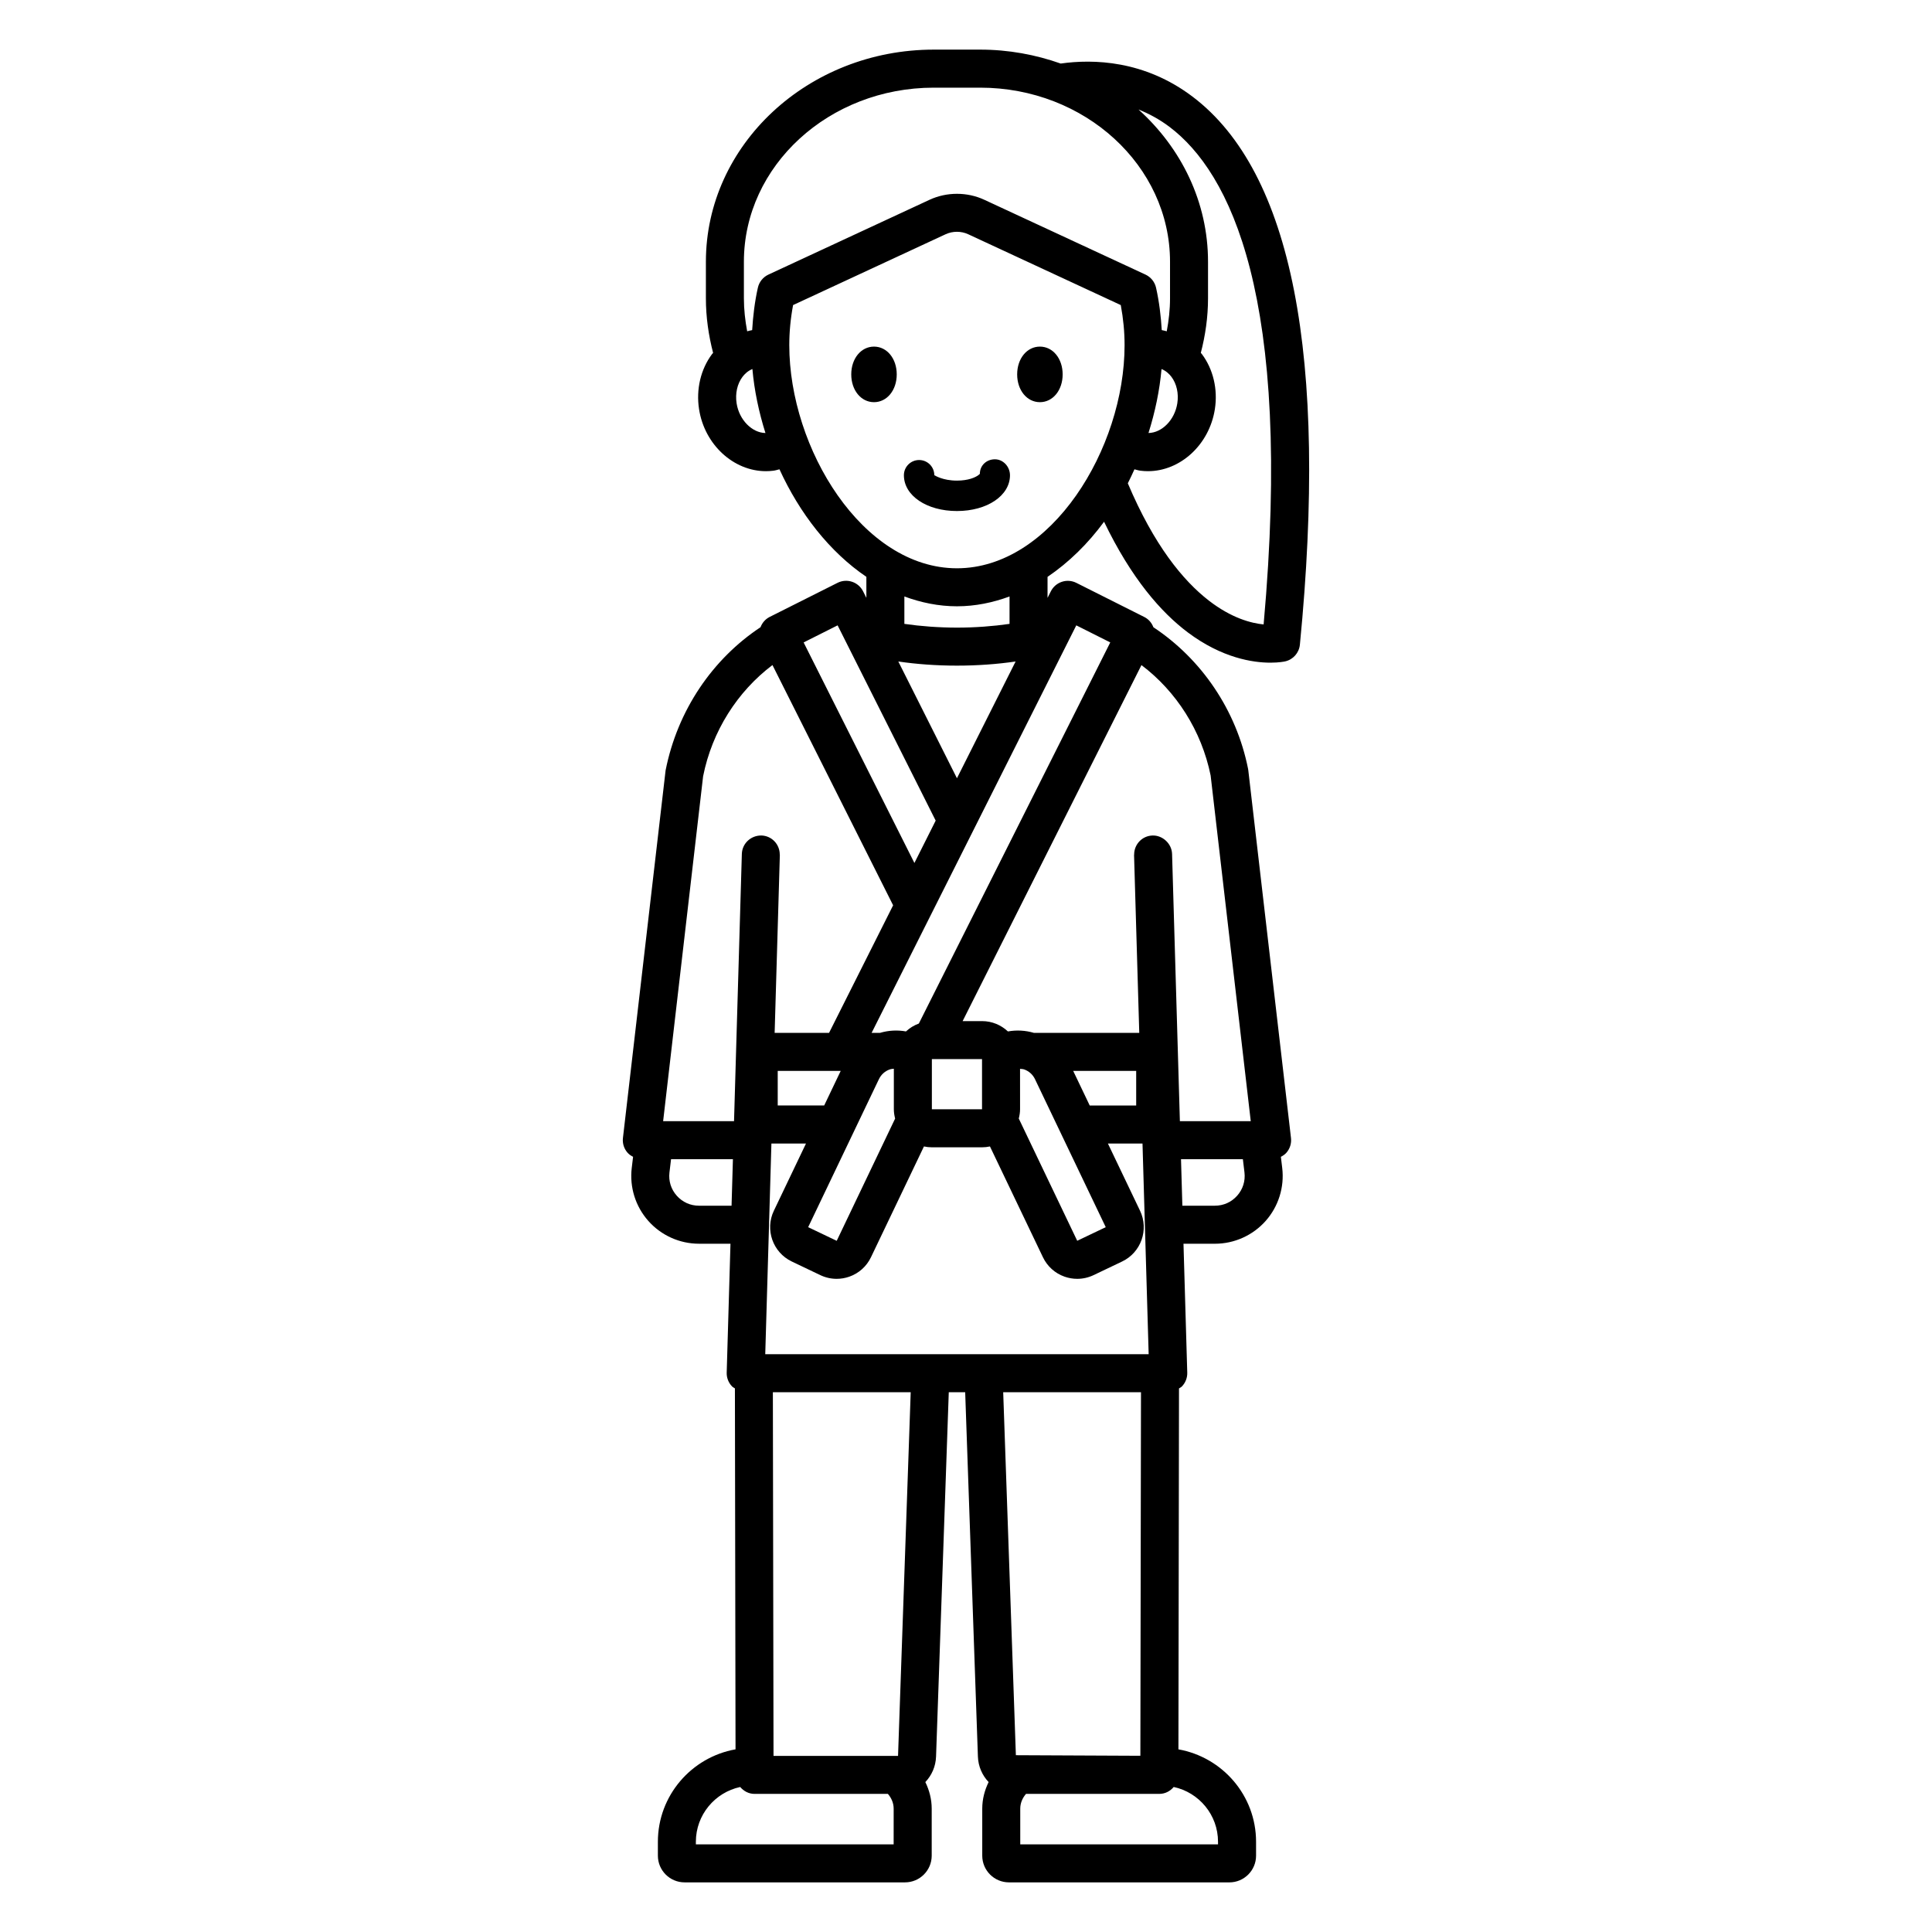 <?xml version="1.0" encoding="UTF-8"?>
<!-- Uploaded to: ICON Repo, www.iconrepo.com, Generator: ICON Repo Mixer Tools -->
<svg fill="#000000" width="800px" height="800px" version="1.1" viewBox="144 144 512 512" xmlns="http://www.w3.org/2000/svg">
 <path d="m460.09 169.65c-12.828-9.723-26.414-10.023-34.992-8.809-6.644-2.348-13.82-3.691-21.34-3.691h-12.297c-33.297 0-60.391 25.215-60.391 56.207v9.703c0 4.988 0.707 9.816 1.91 14.465-0.086 0.109-0.191 0.191-0.273 0.301-3.008 4.012-4.269 9.332-3.453 14.602 1.465 9.461 9.188 16.441 17.719 16.441 0.668 0 1.344-0.043 2.023-0.129 0.539-0.07 1.047-0.246 1.57-0.371 5.34 11.684 13.289 21.898 23.031 28.5v5.566l-0.875-1.738c-0.602-1.195-1.648-2.102-2.918-2.523-1.27-0.426-2.652-0.32-3.844 0.281l-18.008 9.047c-1.125 0.566-1.961 1.551-2.41 2.719-12.711 8.422-21.996 22-25.152 37.941l-11.305 97.414c-0.168 1.426 0.285 2.859 1.242 3.93 0.406 0.457 0.914 0.781 1.445 1.059l-0.352 2.941c-0.613 5.094 0.988 10.215 4.394 14.051 3.406 3.844 8.301 6.043 13.434 6.043h8.336l-1 34.164c-0.039 1.363 0.473 2.68 1.422 3.656 0.215 0.223 0.504 0.34 0.754 0.516l0.164 95.656c-11.672 2.074-20.578 12.242-20.578 24.5v3.684c0 3.898 3.172 7.07 7.07 7.07h58.426c3.898 0 7.07-3.172 7.07-7.07v-12.457c0-2.539-0.641-4.91-1.688-7.051 1.676-1.762 2.75-4.121 2.84-6.769l3.371-96.551h4.348l3.371 96.547c0.09 2.652 1.168 5.016 2.84 6.773-1.047 2.141-1.688 4.512-1.688 7.051v12.457c0 3.898 3.172 7.07 7.07 7.07l58.422 0.004c3.898 0 7.07-3.172 7.07-7.07v-3.684c0-12.258-8.902-22.422-20.574-24.5l0.152-95.648c0.254-0.18 0.547-0.297 0.766-0.523 0.945-0.973 1.461-2.293 1.422-3.656l-1-34.164h8.328c5.133 0 10.027-2.199 13.438-6.035 3.406-3.836 5.008-8.961 4.398-14.055l-0.355-2.945c0.527-0.277 1.035-0.602 1.441-1.055 0.953-1.074 1.406-2.504 1.238-3.93l-11.312-97.438c-0.016-0.137-0.035-0.27-0.062-0.402-3.109-15.613-12.387-29.117-25.09-37.52-0.434-1.129-1.238-2.125-2.406-2.711l-18.008-9.047c-1.195-0.602-2.578-0.707-3.844-0.281-1.27 0.422-2.316 1.324-2.918 2.523l-0.875 1.738v-5.57c5.629-3.816 10.699-8.781 14.98-14.609 7.231 15.016 15.094 24.004 22.211 29.34 9.094 6.812 17.266 8.008 21.875 8.008 2.328 0 3.75-0.305 3.91-0.344 2.117-0.48 3.684-2.262 3.898-4.422 7.469-76.406-2.09-125.26-28.395-145.2zm-120.88 81.238c-0.402-2.602 0.164-5.156 1.555-7.012 0.543-0.723 1.398-1.582 2.629-2.078 0.504 5.688 1.707 11.402 3.457 16.957-3.535-0.055-6.957-3.449-7.641-7.867zm8.43-34.117c-1.422 0.66-2.457 1.945-2.797 3.473-0.852 3.801-1.281 7.547-1.512 11.238-0.453 0.062-0.883 0.211-1.324 0.312-0.527-2.844-0.867-5.746-0.867-8.727v-9.703c0-25.438 22.57-46.133 50.316-46.133h12.297c27.742 0 50.316 20.695 50.316 46.133v9.703c0 2.981-0.336 5.883-0.867 8.727-0.441-0.102-0.871-0.25-1.324-0.312-0.227-3.695-0.66-7.441-1.512-11.238-0.344-1.527-1.379-2.809-2.793-3.473l-42.711-19.824c-4.547-2.117-9.977-2.109-14.516-0.004zm106.81 27.105c1.387 1.852 1.953 4.41 1.551 7.008-0.688 4.418-4.066 7.805-7.641 7.867 1.75-5.555 2.953-11.27 3.457-16.953 1.23 0.496 2.09 1.355 2.633 2.078zm-88.473 65.848 25.988 51.746-5.637 11.227-29.359-58.445zm31.625 10.676c5.469 0 10.703-0.391 15.543-1.098l-15.543 30.941-15.539-30.941c4.836 0.707 10.07 1.098 15.539 1.098zm-13.934-11.066v-7.262c4.422 1.625 9.066 2.602 13.934 2.602 4.867 0 9.512-0.977 13.938-2.602v7.262c-4.352 0.629-9.086 0.992-13.938 0.992-4.848-0.004-9.582-0.363-13.934-0.992zm-45.797 154.19h-8.629c-2.285 0-4.379-0.941-5.898-2.652-1.516-1.707-2.199-3.898-1.93-6.164l0.422-3.512h16.395zm0.656-22.406h-18.789l10.594-91.395c2.383-11.984 9.105-22.473 18.379-29.477l25.215 50.203 6.762 13.465-16.977 33.801h-14.422l1.379-47.117c0-0.051-0.023-0.098-0.023-0.148-0.004-2.711-2.133-4.957-4.863-5.035-2.789-0.035-5.102 2.109-5.184 4.887zm42.691-0.684-15.48 32.395-0.008-0.004-7.559-3.613 18.75-39.219c0.582-1.215 1.598-2.137 2.867-2.582 0.355-0.125 0.723-0.145 1.09-0.188v10.746c0 0.855 0.141 1.672 0.34 2.465zm-18.801-3.469h-12.312v-9.172h16.695zm18.41 195.81h-52.414v-0.68c0-7.129 5.047-13.086 11.75-14.523 0.926 1.094 2.254 1.828 3.801 1.828h35.34c0.914 1.066 1.527 2.406 1.527 3.922zm1.164-23.449h-33l-0.172-96.375h36.527zm-35.191-106.45 1.633-55.832h9.164l-8.52 17.824c-2.394 5.012-0.266 11.039 4.746 13.438l7.559 3.609c1.379 0.66 2.856 0.988 4.344 0.988 1.129 0 2.262-0.191 3.356-0.574 2.543-0.895 4.578-2.731 5.738-5.156l14.035-29.352c0.68 0.145 1.379 0.227 2.098 0.227h13.293c0.723 0 1.422-0.082 2.102-0.227l14.035 29.348c1.16 2.43 3.199 4.266 5.738 5.16 1.094 0.383 2.227 0.574 3.356 0.574 1.484 0 2.961-0.328 4.344-0.988l7.559-3.609c5.008-2.394 7.141-8.418 4.746-13.441l-8.52-17.82h9.168l1.633 55.832zm44.156-64.906v-13.293h13.293v13.293zm46.078 31.242-7.559 3.609-15.488-32.395c0.199-0.789 0.34-1.605 0.34-2.457l-0.004-10.715c0.367 0.043 0.734 0.035 1.094 0.156 1.27 0.449 2.289 1.367 2.867 2.582zm-8.629-41.418h16.695v9.172h-12.312zm-18.547 85.156h36.516l-0.164 96.348-32.992-0.152zm56.93 119.14v0.68h-52.41v-9.453c0-1.512 0.609-2.856 1.527-3.922h35.34c1.547 0 2.879-0.734 3.801-1.828 6.699 1.438 11.742 7.394 11.742 14.523zm5.074-171.22c-1.52 1.711-3.609 2.652-5.898 2.652h-8.625l-0.359-12.328h16.395l0.422 3.512c0.266 2.269-0.418 4.457-1.934 6.164zm-7.031-111.36 10.633 91.609h-18.781l-2.07-70.812c-0.082-2.785-2.578-4.984-5.188-4.887-2.727 0.078-4.859 2.324-4.863 5.035 0 0.051-0.027 0.094-0.023 0.148l1.379 47.117h-27.918c-2.269-0.668-4.606-0.789-6.887-0.379-1.801-1.688-4.203-2.738-6.859-2.738h-5.144l47.391-94.348c9.215 6.957 15.91 17.359 18.332 29.254zm-35.602-39.785 9.004 4.523-50.73 101c-1.277 0.469-2.43 1.176-3.406 2.09-2.285-0.41-4.621-0.289-6.891 0.383h-2.219zm-31.629-15.125c-25.02 0-44.43-31.789-44.43-59.133 0-3.488 0.328-6.984 1.008-10.621l40.406-18.762c1.887-0.875 4.137-0.883 6.027 0.004l40.406 18.758c0.676 3.633 1.008 7.129 1.008 10.621 0.004 27.344-19.406 59.133-44.426 59.133zm81.273 14.879c-3.266-0.312-8.488-1.652-14.52-6.32-6.875-5.328-14.547-14.715-21.469-31.082 0.629-1.211 1.188-2.461 1.758-3.707 0.523 0.125 1.027 0.301 1.566 0.367 0.68 0.09 1.355 0.129 2.023 0.129 8.531 0 16.25-6.981 17.723-16.441 0.816-5.266-0.438-10.586-3.449-14.602-0.082-0.113-0.191-0.195-0.277-0.305 1.203-4.648 1.91-9.477 1.91-14.465v-9.703c0-15.816-7.082-30.105-18.418-40.328 2.746 1.098 5.535 2.574 8.273 4.648 15.781 11.969 32.738 44.574 24.879 131.81zm-67.215-39.539c0 5.41-6.043 9.488-14.059 9.488s-14.055-4.078-14.055-9.488c0-2.227 1.805-4.031 4.031-4.031 2.227 0 4.027 1.801 4.027 4.027 0.199 0.082 2.238 1.43 5.996 1.43 3.016 0 4.871-0.848 5.652-1.43 0.191-0.145 0.371-0.285 0.426-0.379 0-2.227 1.766-3.84 3.988-3.84 2.231 0.004 3.992 1.996 3.992 4.223zm-30.012-26.723c0 4.199-2.59 7.363-6.027 7.363s-6.027-3.168-6.027-7.363c0-4.199 2.594-7.363 6.027-7.363s6.027 3.164 6.027 7.363zm43.969 0c0 4.199-2.594 7.363-6.027 7.363-3.438 0-6.027-3.168-6.027-7.363 0-4.199 2.59-7.363 6.027-7.363 3.434 0 6.027 3.164 6.027 7.363z"/>
</svg>